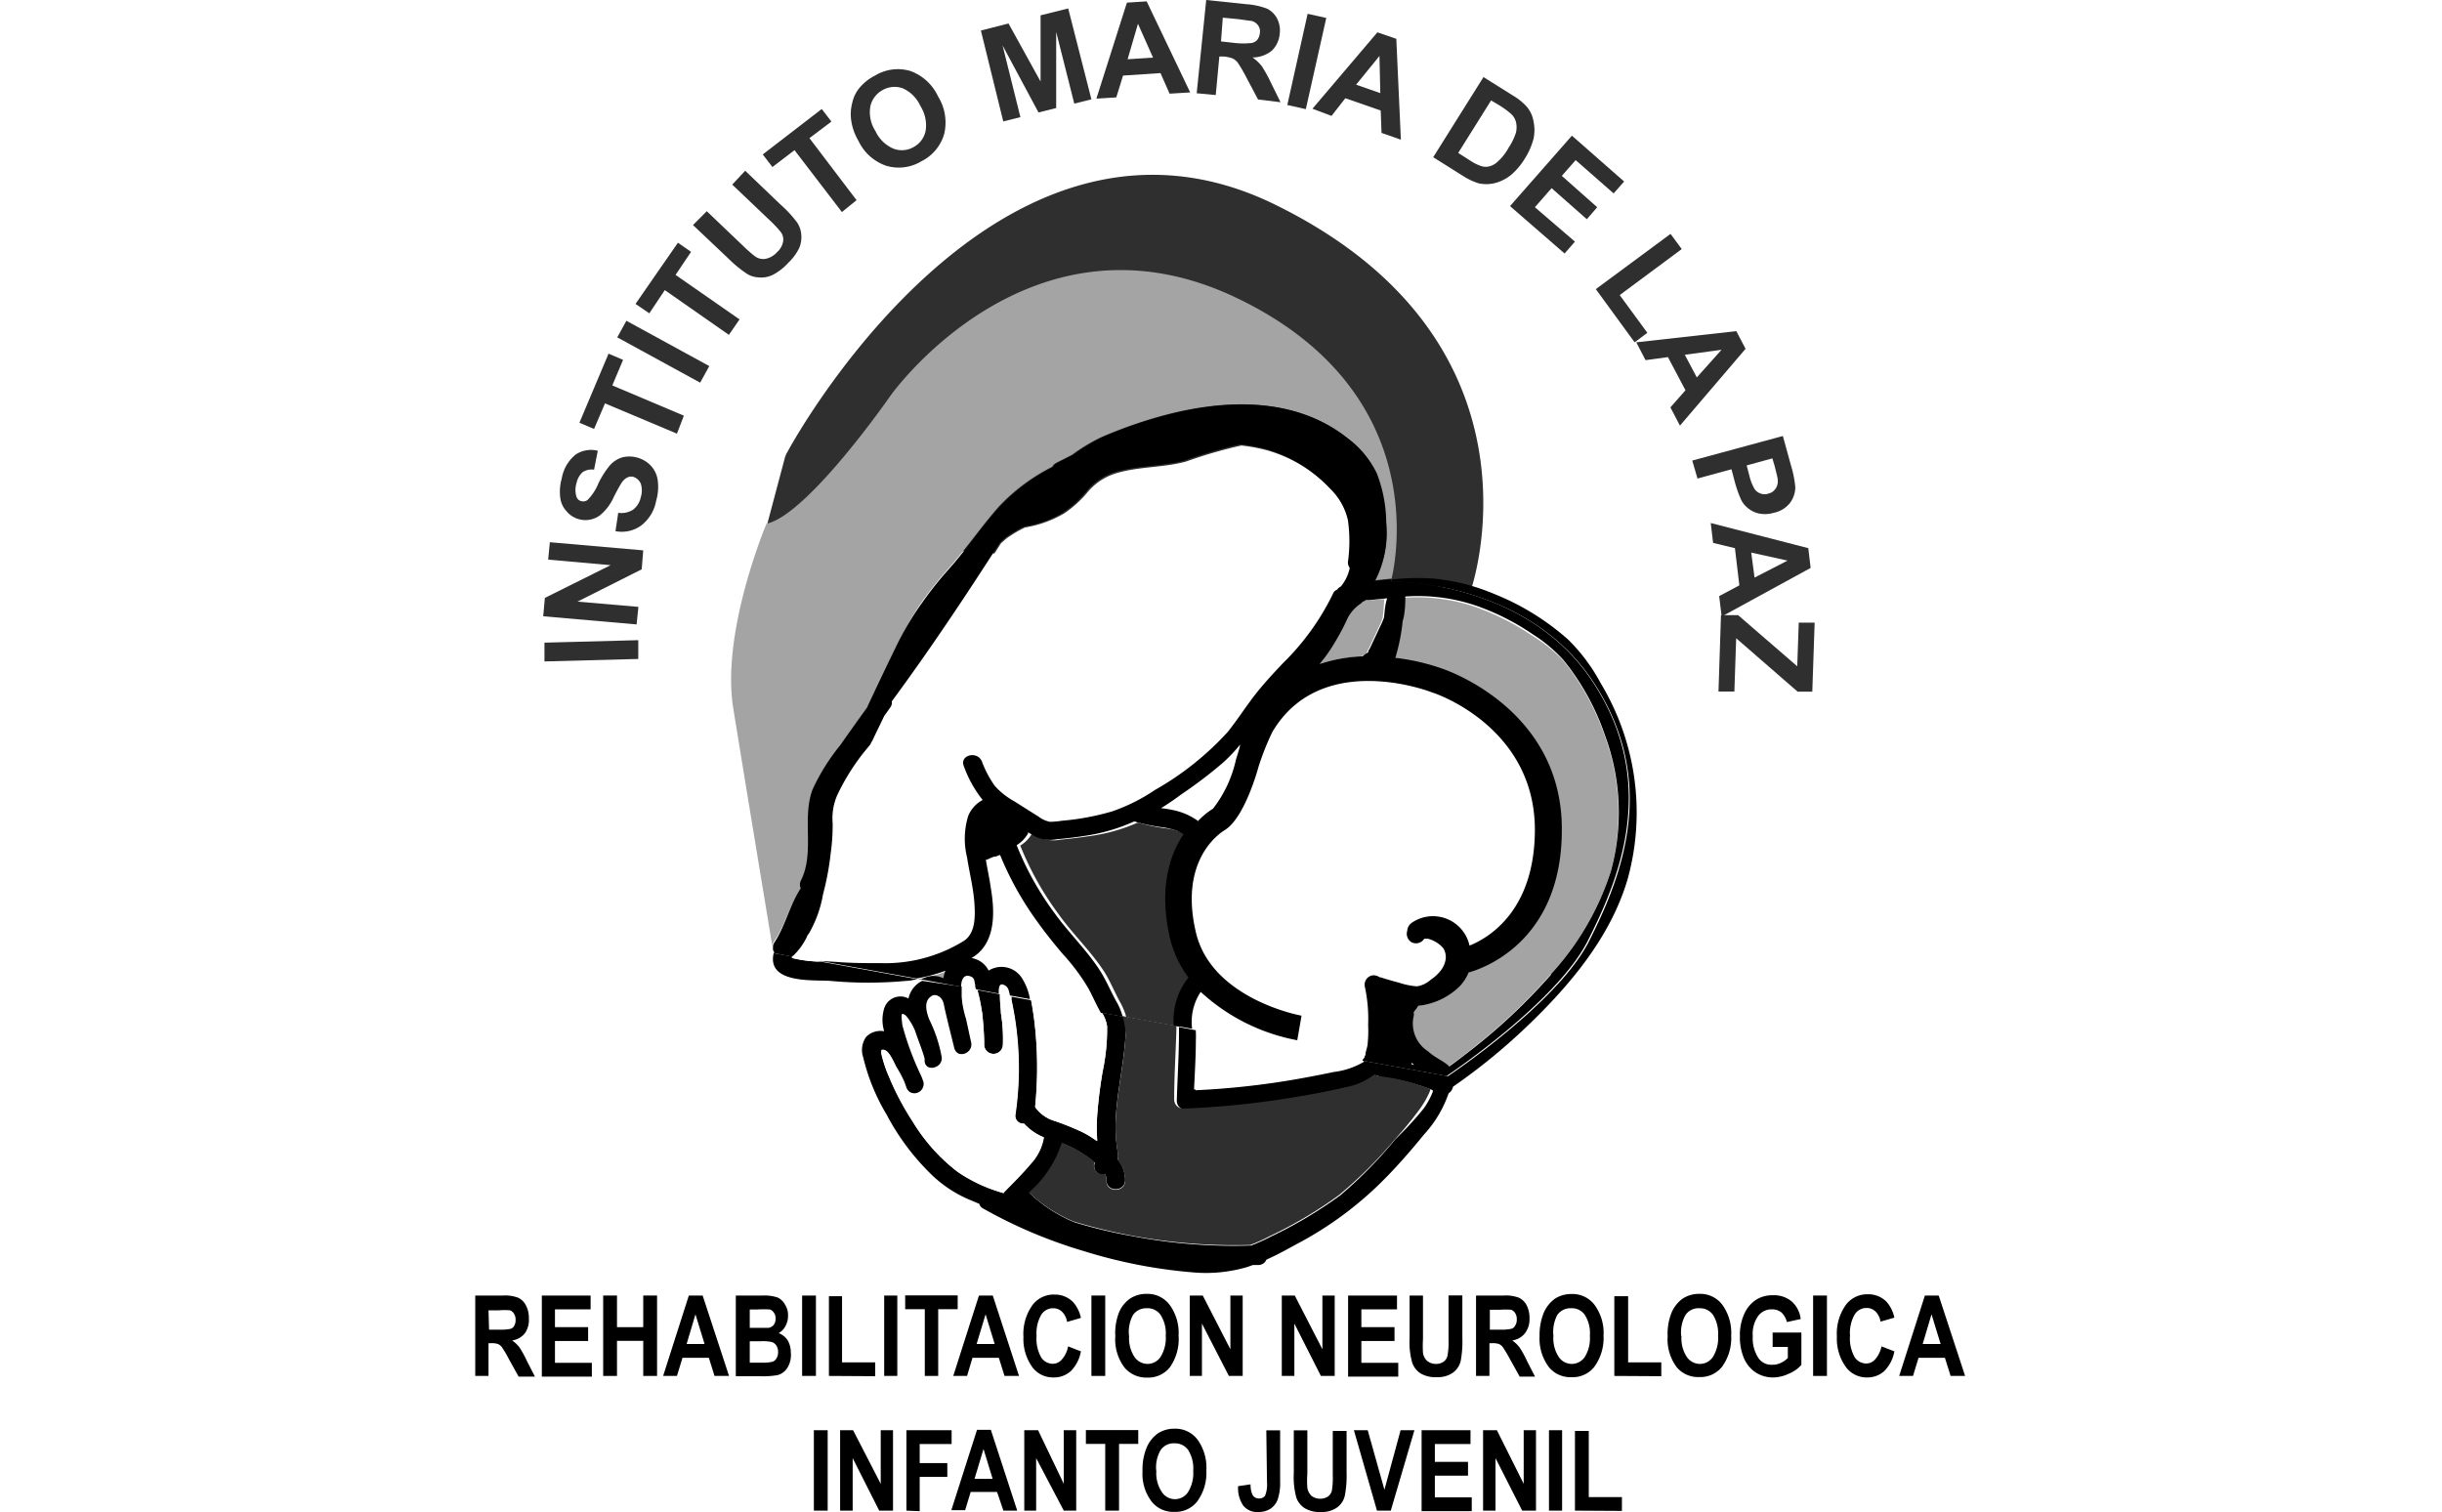 <svg xmlns="http://www.w3.org/2000/svg" viewBox="0 0 176.76 109.45"><defs><style>.cls-1{fill:#fff;}.cls-2{fill:#a4a4a4;}.cls-3{fill:#2f2f2f;}</style></defs><g id="Layer_2" data-name="Layer 2"><g id="SRC_Logos_Partners"><rect class="cls-1" width="176.76" height="109.45"/><g id="SRC_HomePage"><path class="cls-2" d="M89.8,30.64l-.19,0,.18,0A.08.08,0,0,1,89.8,30.64Z"/><path class="cls-3" d="M106.49,42.64s6.17-17.88-14.24-27.85C72.94,5.37,58.47,30,57,32.71a1.75,1.75,0,0,0-.2.47L55.3,38.82Z"/><path class="cls-3" d="M46.2,47.7l-6.79.18,0-1.36,6.79-.18Z"/><path class="cls-3" d="M46.08,45.2l-6.76-.59.12-1.33,4.76-2.37-4.52-.4.12-1.26,6.76.59-.11,1.37L41.8,43.55l4.41.38Z"/><path class="cls-3" d="M44.55,38.45l.2-1.33a1.56,1.56,0,0,0,1.08-.23,1.51,1.51,0,0,0,.55-.89,1.64,1.64,0,0,0,0-1,.9.9,0,0,0-.56-.49.7.7,0,0,0-.43.06,1.16,1.16,0,0,0-.41.4c-.09.14-.28.47-.55,1a3.59,3.59,0,0,1-1,1.33A1.78,1.78,0,0,1,41,37a1.75,1.75,0,0,1-.45-1,3.46,3.46,0,0,1,.11-1.36,2.85,2.85,0,0,1,1-1.73,2,2,0,0,1,1.61-.28L43,34a1.17,1.17,0,0,0-.83.18,1.48,1.48,0,0,0-.44.79,1.67,1.67,0,0,0,0,1,.5.5,0,0,0,.35.31.53.53,0,0,0,.45-.09A3.62,3.62,0,0,0,43.31,35a6.47,6.47,0,0,1,.84-1.32,2,2,0,0,1,.85-.56,2.08,2.08,0,0,1,1.11,0,2.12,2.12,0,0,1,1,.59,1.94,1.94,0,0,1,.5,1.07,3.62,3.62,0,0,1-.12,1.49,2.9,2.9,0,0,1-1.08,1.77A2.39,2.39,0,0,1,44.55,38.45Z"/><path class="cls-3" d="M49,31.39,43.79,29.2,43,31.05l-1.06-.45,2.11-5,1.05.45-.78,1.85,5.18,2.19Z"/><path class="cls-3" d="M50.68,27.7l-6-3.28.66-1.2,6,3.28Z"/><path class="cls-3" d="M52.76,24.24,48.12,21,47,22.68,46,22l3.07-4.43.95.66L48.9,19.9l4.63,3.22Z"/><path class="cls-3" d="M50.16,16.29l1-1,2.65,2.53a9.58,9.58,0,0,0,.86.75,1,1,0,0,0,.77.16,1.52,1.52,0,0,0,.81-.48,1.35,1.35,0,0,0,.44-.8.88.88,0,0,0-.18-.66,8.2,8.2,0,0,0-.79-.84L53,13.36l.94-1,2.58,2.47a8.19,8.19,0,0,1,1.18,1.28A1.8,1.8,0,0,1,58,17a2,2,0,0,1-.15.95A3.62,3.62,0,0,1,57.08,19a4,4,0,0,1-1.17.91,1.91,1.91,0,0,1-1,.17,1.75,1.75,0,0,1-.81-.24,8.56,8.56,0,0,1-1.35-1.1Z"/><path class="cls-3" d="M60.94,15.35l-3.43-4.48-1.6,1.22-.7-.91,4.27-3.29.7.91L58.59,10,62,14.49Z"/><path class="cls-3" d="M62.14,10.2a4,4,0,0,1-.55-1.68A3.26,3.26,0,0,1,61.7,7.4a2.48,2.48,0,0,1,.48-1,3.55,3.55,0,0,1,1.16-.93,3.18,3.18,0,0,1,2.56-.33,3.54,3.54,0,0,1,2,1.84,3.58,3.58,0,0,1,.45,2.69,3.18,3.18,0,0,1-1.65,2,3.17,3.17,0,0,1-2.55.33A3.46,3.46,0,0,1,62.14,10.2Zm1.23-.71a2.52,2.52,0,0,0,1.3,1.27,1.7,1.7,0,0,0,1.47-.12A1.72,1.72,0,0,0,67,9.47a2.6,2.6,0,0,0-.38-1.8,2.54,2.54,0,0,0-1.28-1.28,1.75,1.75,0,0,0-1.47.14A1.77,1.77,0,0,0,63,7.69,2.5,2.5,0,0,0,63.37,9.49Z"/><path class="cls-3" d="M72.62,8.79,71,2.21l2-.51,2.32,4.2,0-4.79,2-.5L79,7.19l-1.24.31L76.45,2.31V7.82l-1.28.32L72.57,3.29l1.29,5.19Z"/><path class="cls-3" d="M86.15,6.69l-1.49.09L84,5.29l-2.71.18L80.8,7.05l-1.44.09L81.57.19,83,.1ZM83.46,4.17,82.37,1.72l-.75,2.57Z"/><path class="cls-3" d="M86.62,6.75,87.31,0l2.86.3a5.21,5.21,0,0,1,1.55.33,1.66,1.66,0,0,1,.73.73,1.9,1.9,0,0,1,.18,1.09,1.94,1.94,0,0,1-.57,1.22,2.26,2.26,0,0,1-1.4.49,3,3,0,0,1,.68.64A10.76,10.76,0,0,1,92,6l.69,1.4L91.06,7.2l-.83-1.57a11.47,11.47,0,0,0-.62-1.07,1.08,1.08,0,0,0-.39-.33,2.38,2.38,0,0,0-.69-.14l-.27,0L88,6.88ZM88.38,3l1,.11a5.57,5.57,0,0,0,1.24,0A.73.73,0,0,0,91,2.89a.91.91,0,0,0,.19-.49.73.73,0,0,0-.13-.57.83.83,0,0,0-.49-.32c-.1,0-.44-.06-1-.13l-1.06-.1Z"/><path class="cls-3" d="M93.18,7.6,94.65,1l1.35.3L94.52,7.9Z"/><path class="cls-3" d="M101.4,10.11,100,9.62,99.94,8l-2.56-.89-1,1.28L95,7.87,99.7,2.34l1.37.47ZM99.91,6.74l-.06-2.69L98.16,6.13Z"/><path class="cls-3" d="M107.38,5.58l2.12,1.33a4.34,4.34,0,0,1,1,.8A2.19,2.19,0,0,1,111,8.78a3,3,0,0,1,0,1.27,5.08,5.08,0,0,1-.66,1.48,4.85,4.85,0,0,1-.94,1.11,3.05,3.05,0,0,1-1.26.63,2.66,2.66,0,0,1-1.11,0,4.6,4.6,0,0,1-1.11-.52l-2.18-1.37Zm.55,1.69-2.38,3.8.86.55a3.45,3.45,0,0,0,.74.38,1.11,1.11,0,0,0,.62.05,1.38,1.38,0,0,0,.65-.36,3.7,3.7,0,0,0,.78-1,4.39,4.39,0,0,0,.53-1.09,1.69,1.69,0,0,0,0-.77,1.21,1.21,0,0,0-.37-.6,6.47,6.47,0,0,0-.92-.66Z"/><path class="cls-3" d="M109.3,14.92l4.48-5.1,3.78,3.32-.76.86-2.75-2.41-1,1.14L115.61,15l-.75.87-2.55-2.25L111.1,15,114,17.49l-.75.86Z"/><path class="cls-3" d="M115.51,20.93l5.41-4,.81,1.1-4.49,3.33,2,2.73-.92.69Z"/><path class="cls-3" d="M121.6,30.81l-.69-1.32L122,28.25l-1.27-2.4-1.62.22-.67-1.29,7.24-.81.67,1.28Zm1.22-3.49,1.79-2-2.66.36Z"/><path class="cls-3" d="M122.49,33.34l6.56-1.78.58,2.11a7.66,7.66,0,0,1,.32,1.6,1.92,1.92,0,0,1-.38,1.13,2,2,0,0,1-1.18.72,2.2,2.2,0,0,1-1.07.05,1.82,1.82,0,0,1-.8-.39,1.71,1.71,0,0,1-.49-.6,8.54,8.54,0,0,1-.47-1.34l-.23-.87-2.46.67Zm5.8-.16-1.86.51.19.72a3.44,3.44,0,0,0,.39,1,.87.87,0,0,0,.44.32.8.8,0,0,0,.55,0,.84.84,0,0,0,.53-.37.93.93,0,0,0,.15-.61c0-.16-.1-.49-.22-1Z"/><path class="cls-3" d="M124.62,44.63l-.18-1.48,1.46-.78-.32-2.69L124,39.3l-.17-1.44,7.06,1.82.17,1.43ZM127,41.81l2.39-1.23L126.76,40Z"/><path class="cls-3" d="M124.57,44.53l1.24,0,4.28,3.7.11-3.16,1.15,0-.17,5-1.06,0-4.45-3.87-.13,3.86-1.15,0Z"/><path d="M34.4,99.6V93.78h2a2.7,2.7,0,0,1,1.11.16,1.19,1.19,0,0,1,.55.54,1.83,1.83,0,0,1,.22.93A1.68,1.68,0,0,1,38,96.5a1.41,1.41,0,0,1-.93.53,2.45,2.45,0,0,1,.52.49,7.19,7.19,0,0,1,.55,1l.58,1.13H37.54l-.7-1.26a8.4,8.4,0,0,0-.51-.87.69.69,0,0,0-.29-.23,1.42,1.42,0,0,0-.49-.06h-.19V99.6Zm1-3.35h.72a3.54,3.54,0,0,0,.84-.06A.41.41,0,0,0,37.2,96a.78.78,0,0,0,.12-.46.77.77,0,0,0-.12-.45.56.56,0,0,0-.29-.24,4.94,4.94,0,0,0-.79,0h-.76Z"/><path d="M39.22,99.6V93.78h3.53v1H40.17v1.29h2.4v1h-2.4v1.58h2.67v1H39.22Z"/><path d="M43.66,99.6V93.78h1v2.29h1.9V93.78h1V99.6h-1V97.06h-1.9V99.6Z"/><path d="M52.77,99.6H51.72l-.41-1.31H49.4L49,99.6H48l1.86-5.82h1ZM51,97.29l-.66-2.15-.64,2.15Z"/><path d="M53.27,93.78h1.91a3.09,3.09,0,0,1,1.1.14,1.19,1.19,0,0,1,.54.51,1.41,1.41,0,0,1,.22.81,1.51,1.51,0,0,1-.19.76,1.18,1.18,0,0,1-.49.5A1.37,1.37,0,0,1,57,97a1.69,1.69,0,0,1,.24.89A1.74,1.74,0,0,1,57,99a1.17,1.17,0,0,1-.72.54,6.2,6.2,0,0,1-1.34.08H53.26V93.78Zm1,1v1.34h.63c.39,0,.62,0,.71,0a.58.58,0,0,0,.39-.21.75.75,0,0,0,.14-.47A.66.66,0,0,0,56,95a.56.56,0,0,0-.27-.21,7.44,7.44,0,0,0-.91,0h-.57Zm0,2.31v1.55h.89a2.82,2.82,0,0,0,.76-.07.47.47,0,0,0,.28-.24.79.79,0,0,0,.12-.45.82.82,0,0,0-.12-.47.63.63,0,0,0-.32-.26,3,3,0,0,0-.82-.06Z"/><path d="M58.06,99.6V93.78h1V99.6Z"/><path d="M60,99.6V93.83h.95v4.79h2.4v1Z"/><path d="M64,99.6V93.78h.95V99.6Z"/><path d="M66.94,99.6V94.77H65.52v-1h3.8v1H67.91V99.6Z"/><path d="M73.76,99.6H72.71l-.41-1.31H70.39L70,99.6H69l1.86-5.82h1ZM72,97.29l-.66-2.15-.65,2.15Z"/><path d="M77.31,97.46l.93.36a2.69,2.69,0,0,1-.73,1.43,1.82,1.82,0,0,1-1.25.46A1.86,1.86,0,0,1,74.75,99a3.49,3.49,0,0,1-.67-2.23,3.58,3.58,0,0,1,.67-2.32,1.92,1.92,0,0,1,1.58-.74,1.84,1.84,0,0,1,1.34.54,2.48,2.48,0,0,1,.57,1.15l-1,.29a1.33,1.33,0,0,0-.36-.73.92.92,0,0,0-.65-.26,1,1,0,0,0-.86.47,2.66,2.66,0,0,0-.34,1.52,2.76,2.76,0,0,0,.33,1.56,1,1,0,0,0,.83.47.85.85,0,0,0,.66-.3A1.87,1.87,0,0,0,77.31,97.46Z"/><path d="M79,99.6V93.78H80V99.6Z"/><path d="M80.73,96.72A4.05,4.05,0,0,1,81,95a2.3,2.3,0,0,1,.8-1,2.12,2.12,0,0,1,1.2-.34,2,2,0,0,1,1.66.79,3.43,3.43,0,0,1,.65,2.22A3.55,3.55,0,0,1,84.66,99a2,2,0,0,1-1.62.72A2.06,2.06,0,0,1,81.4,99,3.37,3.37,0,0,1,80.73,96.72Zm1,0a2.45,2.45,0,0,0,.39,1.51,1.16,1.16,0,0,0,.94.5,1.14,1.14,0,0,0,.94-.5,2.57,2.57,0,0,0,.38-1.54,2.45,2.45,0,0,0-.37-1.5,1.13,1.13,0,0,0-1-.49,1.16,1.16,0,0,0-1,.49A2.56,2.56,0,0,0,81.72,96.69Z"/><path d="M86.12,99.6V93.78h.94l2,3.89V93.78h.89V99.6h-1L87,95.81V99.6Z"/><path d="M92.78,99.6V93.78h.94l2,3.89V93.78h.89V99.6h-1l-1.92-3.79V99.6Z"/><path d="M97.58,99.6V93.78h3.54v1H98.54v1.29h2.4v1h-2.4v1.58h2.67v1H97.58Z"/><path d="M102,93.78H103v3.15a8.39,8.39,0,0,0,0,1,1,1,0,0,0,.31.59,1,1,0,0,0,.64.21.91.91,0,0,0,.54-.16.71.71,0,0,0,.28-.41,5.23,5.23,0,0,0,.08-1.14V93.77h1v3.06a7.76,7.76,0,0,1-.12,1.69,1.46,1.46,0,0,1-.57.85,1.92,1.92,0,0,1-1.16.32,2.13,2.13,0,0,1-1.17-.27,1.5,1.5,0,0,1-.6-.75,5.4,5.4,0,0,1-.2-1.79v-3.1Z"/><path d="M106.84,99.6V93.78h2a2.7,2.7,0,0,1,1.11.16,1.24,1.24,0,0,1,.55.54,1.94,1.94,0,0,1,.21.93,1.68,1.68,0,0,1-.32,1.09,1.41,1.41,0,0,1-.93.53,2.45,2.45,0,0,1,.52.49,7.19,7.19,0,0,1,.55,1l.58,1.13H110l-.7-1.26a9.94,9.94,0,0,0-.52-.87.73.73,0,0,0-.28-.23,1.42,1.42,0,0,0-.49-.06h-.2V99.6Zm1-3.35h.71a3.54,3.54,0,0,0,.84-.06.43.43,0,0,0,.28-.23.78.78,0,0,0,.12-.46.77.77,0,0,0-.12-.45.56.56,0,0,0-.29-.24,4.94,4.94,0,0,0-.79,0h-.75Z"/><path d="M111.44,96.72a4.22,4.22,0,0,1,.31-1.71,2.45,2.45,0,0,1,.8-1,2.17,2.17,0,0,1,1.2-.34,2,2,0,0,1,1.67.79,3.43,3.43,0,0,1,.65,2.22,3.55,3.55,0,0,1-.69,2.29,2,2,0,0,1-1.63.72,2,2,0,0,1-1.63-.72A3.42,3.42,0,0,1,111.44,96.72Zm1,0a2.45,2.45,0,0,0,.39,1.51,1.14,1.14,0,0,0,.94.5,1.15,1.15,0,0,0,.94-.5,2.57,2.57,0,0,0,.37-1.54,2.46,2.46,0,0,0-.36-1.5,1.13,1.13,0,0,0-1-.49,1.16,1.16,0,0,0-1,.49A2.63,2.63,0,0,0,112.44,96.69Z"/><path d="M116.85,99.6V93.83h1v4.79h2.4v1Z"/><path d="M120.71,96.72A4.05,4.05,0,0,1,121,95a2.45,2.45,0,0,1,.8-1,2.17,2.17,0,0,1,1.2-.34,2,2,0,0,1,1.67.79,3.49,3.49,0,0,1,.64,2.22,3.55,3.55,0,0,1-.68,2.29,2,2,0,0,1-1.63.72,2,2,0,0,1-1.64-.72A3.37,3.37,0,0,1,120.71,96.72Zm1,0a2.45,2.45,0,0,0,.39,1.51,1.16,1.16,0,0,0,.94.5,1.12,1.12,0,0,0,.94-.5,2.57,2.57,0,0,0,.38-1.54,2.53,2.53,0,0,0-.36-1.5,1.16,1.16,0,0,0-1-.49,1.13,1.13,0,0,0-1,.49A2.55,2.55,0,0,0,121.69,96.69Z"/><path d="M128.31,97.46v-1h2.08V98.8a2.39,2.39,0,0,1-.89.63,2.74,2.74,0,0,1-1.15.28,2.31,2.31,0,0,1-1.25-.35,2.37,2.37,0,0,1-.85-1,3.9,3.9,0,0,1-.31-1.62,3.69,3.69,0,0,1,.32-1.64,2.39,2.39,0,0,1,.83-1,2.19,2.19,0,0,1,1.22-.34,2,2,0,0,1,1.37.44,2,2,0,0,1,.66,1.28l-1,.22a1.37,1.37,0,0,0-.39-.69,1.06,1.06,0,0,0-.69-.23,1.21,1.21,0,0,0-1,.48,2.27,2.27,0,0,0-.39,1.46,2.61,2.61,0,0,0,.42,1.6,1.13,1.13,0,0,0,1,.47,1.34,1.34,0,0,0,.58-.12,1.73,1.73,0,0,0,.54-.37V97.5h-1.11Z"/><path d="M131.24,99.6V93.78h1V99.6Z"/><path d="M136.19,97.46l.93.36a2.69,2.69,0,0,1-.73,1.43,1.82,1.82,0,0,1-1.25.46,1.86,1.86,0,0,1-1.51-.73,3.49,3.49,0,0,1-.67-2.23,3.58,3.58,0,0,1,.67-2.32,1.92,1.92,0,0,1,1.58-.74,1.82,1.82,0,0,1,1.34.54,2.48,2.48,0,0,1,.57,1.15l-1,.29a1.33,1.33,0,0,0-.36-.73.92.92,0,0,0-.65-.26,1,1,0,0,0-.86.47,2.66,2.66,0,0,0-.34,1.52,2.76,2.76,0,0,0,.33,1.56,1,1,0,0,0,.84.47.85.85,0,0,0,.65-.3A2,2,0,0,0,136.19,97.46Z"/><path d="M142.24,99.6h-1.05l-.41-1.31h-1.91l-.4,1.31h-1l1.86-5.82h1Zm-1.77-2.31-.66-2.15-.64,2.15Z"/><path d="M58.91,109.35v-5.82h1v5.82Z"/><path d="M60.81,109.35v-5.82h.94l2,3.88v-3.88h.89v5.82h-1l-1.92-3.8v3.8Z"/><path d="M65.61,109.35v-5.82h3.27v1H66.57v1.38h2v1h-2v2.48Z"/><path d="M73.63,109.35h-1L72.17,108H70.26l-.4,1.32h-1l1.86-5.82h1Zm-1.78-2.3-.66-2.16-.65,2.16Z"/><path d="M74.14,109.35v-5.82h1L77,107.41v-3.88h.9v5.82H77L75,105.55v3.8Z"/><path d="M80,109.35v-4.83H78.6v-1h3.79v1H81v4.83Z"/><path d="M82.7,106.48a4.1,4.1,0,0,1,.31-1.72,2.41,2.41,0,0,1,.8-1,2.17,2.17,0,0,1,1.2-.34,2,2,0,0,1,1.67.79,3.45,3.45,0,0,1,.64,2.22,3.5,3.5,0,0,1-.68,2.28,2,2,0,0,1-1.63.73,2,2,0,0,1-1.64-.73A3.32,3.32,0,0,1,82.7,106.48Zm1,0a2.43,2.43,0,0,0,.39,1.51A1.13,1.13,0,0,0,86,108a2.61,2.61,0,0,0,.37-1.53,2.53,2.53,0,0,0-.36-1.5,1.16,1.16,0,0,0-1-.49,1.13,1.13,0,0,0-1,.49A2.47,2.47,0,0,0,83.69,106.44Z"/><path d="M91.66,103.54h1v3.68a3.75,3.75,0,0,1-.18,1.33,1.37,1.37,0,0,1-.53.67,1.59,1.59,0,0,1-.87.23A1.29,1.29,0,0,1,90,109a2.23,2.23,0,0,1-.38-1.42l.9-.13a1.76,1.76,0,0,0,.13.73.5.5,0,0,0,.46.29.53.53,0,0,0,.46-.2,2.11,2.11,0,0,0,.14-.95Z"/><path d="M93.63,103.54h1v3.15a6.24,6.24,0,0,0,0,1,1,1,0,0,0,.31.6,1.07,1.07,0,0,0,1.17.05.77.77,0,0,0,.29-.41,5.53,5.53,0,0,0,.07-1.14v-3.21h1v3a7.66,7.66,0,0,1-.13,1.7,1.45,1.45,0,0,1-.57.85,1.9,1.9,0,0,1-1.16.32,2.09,2.09,0,0,1-1.16-.27,1.51,1.51,0,0,1-.61-.75,5.52,5.52,0,0,1-.19-1.79v-3.1Z"/><path d="M99.67,109.35,98,103.53h1l1.21,4.31,1.17-4.31h1l-1.71,5.82Z"/><path d="M102.9,109.35v-5.82h3.54v1h-2.58v1.29h2.4v1h-2.4v1.57h2.67v1H102.9Z"/><path d="M107.35,109.35v-5.82h1l1.94,3.88v-3.88h.89v5.82h-1l-1.93-3.8v3.8Z"/><path d="M112.12,109.35v-5.82h.95v5.82Z"/><path d="M114,109.35v-5.77h1v4.79h2.4v1Z"/><path class="cls-2" d="M58,64.29a.61.61,0,0,1,0-.54c1.05-2,.06-4.51.87-6.62a15.43,15.43,0,0,1,2-3.21c.64-.9,1.29-1.8,1.92-2.71q1.13-2.35,2.26-4.71a22.52,22.52,0,0,1,1.65-2.9,29,29,0,0,1,2-2.5c1.28-1.44,2.33-3,3.62-4.46a13.82,13.82,0,0,1,3.84-2.85.62.62,0,0,1,.26-.27c.4-.21.8-.4,1.19-.61a12.61,12.61,0,0,1,2.09-1.26,34.2,34.2,0,0,1,4-1.44c4.56-1.31,9.88-1.62,13.8,1.5a7.17,7.17,0,0,1,2.11,2.54,10.9,10.9,0,0,1,.68,3.54A7.51,7.51,0,0,1,99.57,42l1.16-.12c.35-1.5,2.75-13.65-11.25-20.33-14.94-7.12-25,7.06-25,7.06s-6,8.66-9,9.3c0,0-3.29,7.78-2.41,13.32.79,4.91,2.47,15.06,2.84,17.28a.61.61,0,0,1,.1-.34C56.85,67,57.13,65.5,58,64.29Z"/><path class="cls-2" d="M68.35,70.86a3.49,3.49,0,0,1,.15-.54,12.64,12.64,0,0,1-2.09.56l.35.07a.68.68,0,0,1,.17-.09A1.61,1.61,0,0,1,68.35,70.86Z"/><path class="cls-2" d="M56,68.74c0,.16,0,.26,0,.26s0-.06,0-.1A.4.4,0,0,1,56,68.74Z"/><path d="M71.12,73.59a18.48,18.48,0,0,1,.12,2.1.68.68,0,0,0,1.35,0,11.6,11.6,0,0,0-.14-2.35c0-.38-.06-.75-.07-1.13,0-.06,0-.14,0-.24l-1.62-.3c.09.35.18.71.24,1.07S71.08,73.31,71.12,73.59Z"/><path d="M56,68.74s0-.11,0-.18A.58.58,0,0,0,56,68.74Z"/><path d="M57.31,69.35a.25.25,0,0,0,0-.12L56,69c-.5,2.19,2.76,1.93,4.05,2a29.72,29.72,0,0,0,5.58,0c.26,0,.51-.08.77-.12l-7-1.27A9.47,9.47,0,0,1,57.31,69.35Z"/><path d="M115.86,49.45a13.08,13.08,0,0,0-2.35-3.15A18.26,18.26,0,0,0,108.17,43a15,15,0,0,0-4.31-1.11,16.48,16.48,0,0,0-3.14.06l0,.16s9.64-.19,14.56,7.18,2,14.36-.26,18.84-10.21,9.77-10.21,9.77l-6.1-1.11,0,.08a5.58,5.58,0,0,1-2.18.73c-1.18.25-2.35.47-3.53.66a58.17,58.17,0,0,1-6.46.66c0-1.2.07-2.4.13-3.59,0-.23,0-.48,0-.73l-1.33-.25c0,.1,0,.22,0,.32,0,1.66-.11,3.32-.16,5a.66.66,0,0,0,.67.67,64.28,64.28,0,0,0,8-.82c1.27-.21,2.53-.44,3.78-.74a4.88,4.88,0,0,0,2.07-.93.7.7,0,0,0,.38.14,14.36,14.36,0,0,1,3.63.93s0,.07,0,.11a5.56,5.56,0,0,1-.68,1.24A24.73,24.73,0,0,1,101,82.47,31.38,31.38,0,0,1,97,86.54a31.66,31.66,0,0,1-5.06,3,13,13,0,0,1-1.38.62,38.76,38.76,0,0,1-8.6-.68,35.85,35.85,0,0,1-4.18-1,10.38,10.38,0,0,1-3.24-2.1,7.89,7.89,0,0,0,2.38-3.61c.11.06.23.09.35.15A8.94,8.94,0,0,1,79.05,84l.2.17a.64.64,0,0,0,.62.88A.33.33,0,0,0,80,85a1,1,0,0,1,.09.43c0,.88,1.33.86,1.35,0a2.35,2.35,0,0,0-.53-1.5,1.45,1.45,0,0,0,0-.51,11,11,0,0,1-.13-2.74c.13-1.92.58-3.8.69-5.72a4.07,4.07,0,0,0-.14-1.37l-1.57-.28a2.26,2.26,0,0,1,.37,1,14.72,14.72,0,0,1-.32,3.24,32.2,32.2,0,0,0-.4,3.24,11.77,11.77,0,0,0,0,1.68s0,.09,0,.14a8.16,8.16,0,0,0-1-.62,20.48,20.48,0,0,0-2.05-.84A2.62,2.62,0,0,1,75,80.25l-.07-.1A28.06,28.06,0,0,0,75,75.3a24.39,24.39,0,0,0-.33-2.69,1.18,1.18,0,0,1,0-.2l-1.45-.26a1,1,0,0,1,0,.22,23.2,23.2,0,0,1,.29,8.31.56.56,0,0,0,.62.65,3.88,3.88,0,0,0,1.44,1,3.7,3.7,0,0,1-.93,1.9c-.59.71-1.25,1.36-1.88,2a.45.45,0,0,0-.1.14,11.48,11.48,0,0,1-3.32-1.54,13,13,0,0,1-3.24-3.61,19.87,19.87,0,0,1-1.74-3.29,8.65,8.65,0,0,1-.54-1.63,2.58,2.58,0,0,1,0-.29A.31.31,0,0,1,64,76c.42.13.67.9.85,1.25s.37.68.53,1l.15.42a.68.68,0,0,0,1.31-.36c-.06-.17-.12-.34-.19-.49a20.84,20.84,0,0,1-1.34-3.63c0-.14-.11-.73,0-.8s.61.69.66.78.11.23.17.35c.24.73.55,1.45.71,2.07a1.19,1.19,0,0,0,0,.22c.18.85,1.48.49,1.3-.36a10.29,10.29,0,0,0-.89-2.66c-.21-.55-.4-1.27.1-1.64a.45.45,0,0,1,.61,0c.28.22.28.56.35.88.21.93.45,1.83.67,2.76s1.5.49,1.3-.36c-.13-.57-.24-1.12-.37-1.69a6.76,6.76,0,0,1-.31-1.6c0-.16,0-.44,0-.72L66.76,71a1.83,1.83,0,0,0-1,1.28,1.23,1.23,0,0,0-1.76.72,2.81,2.81,0,0,0,0,1.65,1.47,1.47,0,0,0-1.29.39,1.63,1.63,0,0,0-.23,1.49,14.65,14.65,0,0,0,1.7,4.16,17.27,17.27,0,0,0,3.3,4.39,9,9,0,0,0,2.66,1.75l.74.31a.57.57,0,0,0,.3.35,34.85,34.85,0,0,0,7.26,3.07,36.45,36.45,0,0,0,7.86,1.54,10.59,10.59,0,0,0,4-.39l.39-.14h.4a.63.63,0,0,0,.58-.39c.75-.33,1.47-.73,2.18-1.12a25.7,25.7,0,0,0,6.3-4.65c1-1,2-2.15,2.92-3.28a8.52,8.52,0,0,0,1.79-3,.58.58,0,0,0,.22-.22,1.3,1.3,0,0,0,.1-.25,43.47,43.47,0,0,0,5.27-4.29c3.15-3,6.16-6.56,7.38-10.79A18.12,18.12,0,0,0,115.86,49.45ZM63.75,75.81h0Z"/><path class="cls-1" d="M86.56,75.29c0,1.2-.08,2.4-.13,3.58a63.85,63.85,0,0,0,6.47-.65c1.18-.19,2.36-.4,3.52-.66a5.19,5.19,0,0,0,2.18-.74l0-.08L86.55,74.55A6.19,6.19,0,0,1,86.56,75.29Z"/><path class="cls-1" d="M98.87,76.41c0-.1,0-.21.08-.32s.09-.43.13-.65a8.57,8.57,0,0,0,.13-1.34A10.92,10.92,0,0,0,99,71.36a.67.67,0,0,1,1-.72h.06c.45.14.89.27,1.34.39a6.53,6.53,0,0,0,1.3.27,1.94,1.94,0,0,0,1-.46,3.47,3.47,0,0,0,.74-.69,1.94,1.94,0,0,0,.35-.8,1.1,1.1,0,0,0-.17-.81,2.06,2.06,0,0,0-.87-.61,1.07,1.07,0,0,0-.27-.08l-.15,0s-.14.05-.09,0-.08,0,0,0-.07.06,0,0a.7.7,0,0,1-.93.25.92.92,0,0,1,0-1.41,2.77,2.77,0,0,1,3,0,2.72,2.72,0,0,1,1.19,1.7c1.47-.59,4.77-2.56,4.74-8.42,0-7.49-7.36-9.88-7.44-9.9l-.05,0c-.32-.13-8.08-3-11.57,2.85a21.69,21.69,0,0,0-1,2.51c0,.15-1,3.71-2.45,4.61-.55.34-3.29,2.33-2.08,7.42,1.15,4.8,7.58,6,7.64,6L94,75.26a14.12,14.12,0,0,1-6.82-3.41h0a3.93,3.93,0,0,0-.62,2.67l12.09,2.2a.88.88,0,0,1,.18-.25S98.86,76.45,98.87,76.41Z"/><path class="cls-2" d="M102.13,76.94v0l.15,0-.18-.16S102.13,76.92,102.13,76.94Z"/><path class="cls-2" d="M98.89,47.3s0,0,.06-.06l0,0a.17.17,0,0,1,0-.06,4.89,4.89,0,0,0,.26-.51c.19-.42.4-.85.59-1.26a5.58,5.58,0,0,0,.28-.67c.06-.46.09-.91.12-1.37L99,43.46l-.23,0a.71.71,0,0,1-.23.12.64.64,0,0,1-.19.17,2.85,2.85,0,0,0-1,1.25c-.27.53-.54,1.07-.85,1.57a9.75,9.75,0,0,1-1.07,1.51,11.44,11.44,0,0,1,3.11-.55A1.24,1.24,0,0,1,98.89,47.3Z"/><path class="cls-1" d="M59.39,69.61l-2-.38a.49.49,0,0,1,0,.12A9,9,0,0,0,59.39,69.61Z"/><path class="cls-1" d="M60.58,69.68c1.08.07,2.17.12,3.25.09a11,11,0,0,0,6-1.62c.85-.57.81-1.81.75-2.74-.08-1.11-.35-2.19-.53-3.29a5.64,5.64,0,0,1,.07-3,2.44,2.44,0,0,1,1.06-1.16,9.54,9.54,0,0,1-1.37-2.44c-.33-.8,1-1.15,1.31-.36A6.82,6.82,0,0,0,72,56.88,5.13,5.13,0,0,0,73.45,58l1.75,1.07a1.85,1.85,0,0,0,.83.38,6.69,6.69,0,0,0,.88-.08,18.56,18.56,0,0,0,3.6-.67,13.9,13.9,0,0,0,3.11-1.55A21.34,21.34,0,0,0,88.9,53c.69-.88,1.27-1.84,2-2.72s1.33-1.52,2-2.26a18.06,18.06,0,0,0,3.67-4.94.5.5,0,0,1,.31-.31.54.54,0,0,1,.25-.22s0,0,0,0a3.15,3.15,0,0,0,.65-1.35.61.61,0,0,1-.13-.44,10.25,10.25,0,0,0,0-3,4.69,4.69,0,0,0-1.32-2.34,10,10,0,0,0-4.57-2.81,12.15,12.15,0,0,0-1.91-.36,33.49,33.49,0,0,0-4,1.16c-1.68.46-3.46.35-5.13.87a4.33,4.33,0,0,0-2,1.35A7.88,7.88,0,0,1,77,37.18a8.19,8.19,0,0,1-2.8,1,7.92,7.92,0,0,0-1,.56l-.29.19-.11.09h0l-.35.31c-2.49,3.92-5.07,7.79-7.82,11.5a.58.58,0,0,1-.11.44l-.44.62c-.27.58-.56,1.15-.83,1.73a.37.37,0,0,1-.1.16A.8.8,0,0,1,63,54a16.68,16.68,0,0,0-2.35,3.45,3.86,3.86,0,0,0-.38,2.06,20,20,0,0,1-.66,5.14,8.47,8.47,0,0,1-1,2.79,1.16,1.16,0,0,1-.14.24,4.78,4.78,0,0,1-1,1.4s0,0-.07.06h0v0l2.05.37C60,69.65,60.48,69.67,60.58,69.68Z"/><path class="cls-1" d="M74.67,72.58A24.23,24.23,0,0,1,75,75.26a28.07,28.07,0,0,1-.08,4.85,1,1,0,0,1,.08.11,2.74,2.74,0,0,0,1.37.93,17.24,17.24,0,0,1,2.05.83c.35.18.68.4,1,.62,0,0,0-.09,0-.14a11.77,11.77,0,0,1,0-1.68,32.56,32.56,0,0,1,.4-3.24,14.66,14.66,0,0,0,.32-3.24,2.55,2.55,0,0,0-.38-1l-5.13-.93A.46.46,0,0,0,74.67,72.58Z"/><path class="cls-1" d="M78.85,71.56A15.3,15.3,0,0,0,77,69.05c-.67-.79-1.31-1.6-1.92-2.45a22.91,22.91,0,0,1-2.62-4.81l-.14.05-.16.06s0,0,0,0h0L72,62a2.43,2.43,0,0,0-.35.2.8.8,0,0,1-.26.09c.13.72.28,1.44.39,2.18.23,1.62.33,3.73-1.16,4.79l-.22.14a1.69,1.69,0,0,1,1.24.91,1.75,1.75,0,0,1,2.44.59,4.53,4.53,0,0,1,.54,1.52l5.13.93-.23-.43C79.29,72.45,79.1,72,78.85,71.56Z"/><path class="cls-1" d="M72.38,72.21c0,.38.05.75.07,1.13a11.51,11.51,0,0,1,.14,2.35.68.68,0,0,1-1.35,0c0-.7-.06-1.4-.12-2.1,0-.28-.09-.56-.14-.85s-.15-.71-.24-1.07l-1.1-.19c0,.27,0,.55,0,.72A7.19,7.19,0,0,0,70,73.8c.13.57.24,1.12.37,1.69.18.85-1.09,1.22-1.3.36s-.46-1.83-.67-2.76c-.08-.32-.08-.66-.35-.88a.45.45,0,0,0-.61,0c-.5.37-.31,1.08-.1,1.63a10.68,10.68,0,0,1,.89,2.66c.18.85-1.14,1.22-1.3.36a1.74,1.74,0,0,1,0-.22c-.16-.61-.47-1.34-.71-2.07-.06-.12-.11-.24-.17-.35s-.49-.87-.66-.78,0,.66,0,.8a20.84,20.84,0,0,0,1.34,3.63c.07.17.13.32.19.49a.68.68,0,0,1-1.31.36l-.15-.42c-.16-.36-.35-.71-.53-1S64.41,76.1,64,76a.5.5,0,0,0-.21,0,2.16,2.16,0,0,0,0,.29,9.44,9.44,0,0,0,.54,1.63,19.87,19.87,0,0,0,1.74,3.29,13.2,13.2,0,0,0,3.24,3.62,11,11,0,0,0,3.32,1.53.45.45,0,0,1,.1-.14c.63-.67,1.3-1.32,1.88-2a3.71,3.71,0,0,0,.93-1.89,4,4,0,0,1-1.44-1,.56.56,0,0,1-.62-.65,23.21,23.21,0,0,0-.29-8.31c0-.06,0-.14,0-.22L72.35,72A.75.75,0,0,1,72.38,72.21Z"/><path class="cls-1" d="M70.66,71.35c-.08-.27-.12-.57-.43-.65s-.55.33-.59.78l1.1.19C70.71,71.57,70.68,71.45,70.66,71.35Z"/><path class="cls-1" d="M72.74,71.34c-.38-.17-.39.29-.36.63l.81.14C73.1,71.83,73,71.44,72.74,71.34Z"/><path class="cls-3" d="M81.47,75c-.11,1.93-.56,3.8-.69,5.72a10.92,10.92,0,0,0,.13,2.74,2.22,2.22,0,0,1,0,.51,2.43,2.43,0,0,1,.53,1.5c0,.87-1.38.88-1.35,0A1,1,0,0,0,80,85a.4.4,0,0,1-.15,0,.64.64,0,0,1-.62-.88l-.2-.17a8.68,8.68,0,0,0-1.83-1.09l-.35-.14a7.94,7.94,0,0,1-2.38,3.6,10.61,10.61,0,0,0,3.24,2.1,40.35,40.35,0,0,0,12.78,1.7,11.4,11.4,0,0,0,1.38-.62,30.8,30.8,0,0,0,5.06-3A31.94,31.94,0,0,0,101,82.44a26.31,26.31,0,0,0,1.84-2.26,6.49,6.49,0,0,0,.68-1.24s0-.07,0-.11a14.34,14.34,0,0,0-3.63-.92.76.76,0,0,1-.38-.15,4.89,4.89,0,0,1-2.07.93c-1.25.3-2.51.53-3.78.74a64.28,64.28,0,0,1-8,.82.66.66,0,0,1-.67-.67c0-1.65.11-3.31.16-5,0-.1,0-.2,0-.32l-3.91-.71A4.45,4.45,0,0,1,81.47,75Z"/><path class="cls-1" d="M86.72,59.44a5.84,5.84,0,0,1,1.08-.89A9,9,0,0,0,89.46,55a9.36,9.36,0,0,1,.37-1.09,10,10,0,0,1-1.27,1.33,33.78,33.78,0,0,1-3,2.28c-.49.33-1,.67-1.47,1l.86.14A4.55,4.55,0,0,1,86.72,59.44Z"/><path class="cls-3" d="M86.3,70.86a8.26,8.26,0,0,1-1.37-2.93c-.85-3.59,0-6,1-7.46l-.18-.12-.23-.11,0,0h0a5.23,5.23,0,0,0-1-.26,13,13,0,0,1-2.15-.44,13,13,0,0,1-3.62,1c-.68.1-1.35.18-2,.24a2.39,2.39,0,0,1-1.56-.21c-.18-.09-.35-.19-.51-.29s0,.06,0,.09a2.38,2.38,0,0,1-.83.84,22.05,22.05,0,0,0,2.75,4.93c1,1.42,2.31,2.66,3.27,4.11.49.75.81,1.59,1.25,2.37a4.49,4.49,0,0,1,.4,1l3.91.71a5,5,0,0,1,1-3.38S86.28,70.88,86.3,70.86Z"/><path class="cls-2" d="M113,60c0,8.27-5.89,10.17-6.75,10.4a3.34,3.34,0,0,1-.65,1,4.93,4.93,0,0,1-3,1.41,1.48,1.48,0,0,1-.13.21c-.08.09-.13.18-.2.27a.57.57,0,0,1,0,.29,2.4,2.4,0,0,0,1.06,2.53c.45.36,1,.57,1.43,1a.26.26,0,0,1,.09.09c.61-.44,1.22-.89,1.81-1.37a42.25,42.25,0,0,0,5.57-5.29,19.93,19.93,0,0,0,4.34-7.4,16.16,16.16,0,0,0-.42-9.87,17.65,17.65,0,0,0-3-5.45A10.81,10.81,0,0,0,110.88,46a18.11,18.11,0,0,0-4.22-2.11,13.08,13.08,0,0,0-5-.62,6.32,6.32,0,0,1-.09,1.37c0,.15-.07.27-.1.42a14.81,14.81,0,0,1-.53,2.65,16,16,0,0,1,3.39.78C104.94,48.62,113,51.5,113,60Z"/><path d="M85.89,60.48h0Z"/><path d="M115.23,49.27c-4.92-7.37-14.56-7.18-14.56-7.18l0-.16-1.17.12a7.32,7.32,0,0,0,.84-4.25,10.11,10.11,0,0,0-.68-3.53,6.9,6.9,0,0,0-2.1-2.54c-3.93-3.13-9.25-2.82-13.8-1.5a30.41,30.41,0,0,0-4,1.43,14.48,14.48,0,0,0-2.1,1.27l-1.18.6a.67.67,0,0,0-.26.27,14,14,0,0,0-3.85,2.86c-1.29,1.42-2.33,3-3.61,4.45a26,26,0,0,0-2,2.5A21.43,21.43,0,0,0,65,46.52q-1.14,2.34-2.25,4.71c-.65.9-1.29,1.8-1.93,2.71a15,15,0,0,0-2,3.2c-.8,2.12.18,4.59-.86,6.62a.65.65,0,0,0,0,.54c-.81,1.22-1.1,2.7-1.91,3.93a.55.55,0,0,0-.1.33,1.41,1.41,0,0,1,0,.18.6.6,0,0,0,.08.16.51.51,0,0,0,0,.1l1.32.25v0s0-.06.07-.07a4.87,4.87,0,0,0,1-1.39c0-.08.11-.17.15-.25a8.53,8.53,0,0,0,1-2.79,20,20,0,0,0,.56-3,14.55,14.55,0,0,0,.14-2.17,4.15,4.15,0,0,1,.35-2.06A15.89,15.89,0,0,1,62.91,54a.72.72,0,0,0,.16-.28.37.37,0,0,0,.1-.16c.27-.58.56-1.15.83-1.73.14-.2.3-.41.44-.62a.57.57,0,0,0,.11-.44c2.75-3.73,5.33-7.6,7.83-11.5l.34-.31h0a.94.94,0,0,0,.12-.09l.28-.19a8.91,8.91,0,0,1,1-.56,8.19,8.19,0,0,0,2.8-1,7.23,7.23,0,0,0,1.73-1.58,4.35,4.35,0,0,1,2-1.35c1.67-.52,3.45-.41,5.13-.87a33.12,33.12,0,0,1,4-1.16,12.37,12.37,0,0,1,1.91.36,10.23,10.23,0,0,1,4.56,2.81,4.65,4.65,0,0,1,1.32,2.34,11,11,0,0,1,0,3,.64.64,0,0,0,.13.44,3.09,3.09,0,0,1-.65,1.35l0,0a.65.65,0,0,0-.26.22.52.52,0,0,0-.31.31A18.06,18.06,0,0,1,92.87,48c-.7.74-1.38,1.47-2,2.26s-1.3,1.84-2,2.72a21.34,21.34,0,0,1-5.28,4.21,13.1,13.1,0,0,1-3.11,1.55,18.28,18.28,0,0,1-3.6.67,6.69,6.69,0,0,1-.88.08,2,2,0,0,1-.83-.38L73.41,58A5.28,5.28,0,0,1,72,56.88a7.66,7.66,0,0,1-.93-1.77c-.34-.79-1.64-.45-1.3.36a8.45,8.45,0,0,0,1.36,2.44,2.25,2.25,0,0,0-1.05,1.16,5.64,5.64,0,0,0-.08,3c.17,1.1.45,2.18.53,3.29.06.93.1,2.17-.75,2.74a10.81,10.81,0,0,1-6,1.62c-1.08,0-2.17,0-3.25-.09l-1.19-.07,7,1.27a11.51,11.51,0,0,0,2.09-.56,3.49,3.49,0,0,0-.15.54,1.64,1.64,0,0,0-1.42,0,.91.91,0,0,0-.17.09l2.88.53c0-.45.16-.89.59-.78s.35.39.43.65c0,.1,0,.22.08.32l1.62.3c0-.34,0-.79.37-.63s.36.47.45.77l1.44.26A4.07,4.07,0,0,0,74,70.85a1.75,1.75,0,0,0-2.44-.59,1.67,1.67,0,0,0-1.24-.91,2.11,2.11,0,0,0,.22-.14C72.07,68.15,72,66,71.74,64.42c-.1-.74-.26-1.46-.38-2.18a.68.68,0,0,0,.25-.09A2.57,2.57,0,0,1,72,62a.25.25,0,0,0,.09,0h0c.05,0,0,0,0,0l.15-.06a.88.88,0,0,1,.15-.05A22.91,22.91,0,0,0,75,66.6c.6.85,1.25,1.66,1.92,2.45a14.75,14.75,0,0,1,1.87,2.51c.23.43.44.89.66,1.32l.23.43,1.58.28a4.28,4.28,0,0,0-.4-1c-.44-.77-.77-1.61-1.26-2.36-.95-1.47-2.24-2.7-3.26-4.12a21.66,21.66,0,0,1-2.75-4.93,2.44,2.44,0,0,0,.82-.84s0-.06,0-.09l.52.3a2.47,2.47,0,0,0,1.56.2c.68-.06,1.37-.14,2-.24a13.36,13.36,0,0,0,3.61-1.05,13.13,13.13,0,0,0,2.16.44,6.37,6.37,0,0,1,1,.26h0a.07.07,0,0,0,0,0l.23.12a.78.78,0,0,1,.18.11c-1,1.49-1.8,3.87-1,7.46a7.94,7.94,0,0,0,1.37,2.93s-.06,0-.08.07a4.88,4.88,0,0,0-1,3.38l1.33.24a3.93,3.93,0,0,1,.62-2.67h0A14.12,14.12,0,0,0,93.9,75.3l.31-1.78c-.06,0-6.49-1.19-7.64-6-1.21-5.09,1.51-7.08,2.08-7.43,1.45-.89,2.41-4.45,2.45-4.6a19.35,19.35,0,0,1,1-2.51c3.48-5.88,11.23-3,11.57-2.85l0,0c.08,0,7.4,2.41,7.43,9.9,0,5.84-3.27,7.83-4.73,8.42a2.71,2.71,0,0,0-4.17-1.66.76.76,0,0,0-.34.59.72.72,0,0,0,.3.82.7.7,0,0,0,.93-.25l0,0s0,0,0,0,0,0,.09,0l.15,0a1.07,1.07,0,0,1,.27.08,2.15,2.15,0,0,1,.87.61,1.21,1.21,0,0,1,.17.81,1.77,1.77,0,0,1-.35.8,3.19,3.19,0,0,1-.74.68,1.92,1.92,0,0,1-1,.47,5.67,5.67,0,0,1-1.3-.27c-.45-.12-.91-.25-1.34-.39h-.06a.7.7,0,0,0-.58-.12.69.69,0,0,0-.47.84,11,11,0,0,1,.23,2.74A8.68,8.68,0,0,1,99,75.48c0,.22-.08.43-.13.64s0,.21-.08.33,0,.06,0,.09a.61.61,0,0,0-.18.24l6.1,1.11s7.94-5.29,10.21-9.77S120.14,56.64,115.23,49.27ZM89.46,55a8.89,8.89,0,0,1-1.66,3.54,5.24,5.24,0,0,0-1.08.89,4.66,4.66,0,0,0-1.81-.79,8.3,8.3,0,0,0-.87-.14c.51-.31,1-.65,1.47-1a32.55,32.55,0,0,0,3-2.28,11.28,11.28,0,0,0,1.26-1.33C89.7,54.29,89.55,54.67,89.46,55ZM100.18,44.7a5.65,5.65,0,0,1-.29.67c-.19.42-.4.85-.59,1.26a4.89,4.89,0,0,1-.26.51s0,0,0,.06l0,0-.06.06a1,1,0,0,0-.35.25,11.37,11.37,0,0,0-3.11.55,10.82,10.82,0,0,0,1.07-1.51c.31-.51.58-1,.85-1.57a2.79,2.79,0,0,1,1-1.25.79.79,0,0,0,.19-.17.71.71,0,0,0,.23-.12l.24,0,1.31-.13C100.25,43.78,100.23,44.24,100.18,44.7Zm2,32.29v0s0,0,0-.07a1.45,1.45,0,0,0,.18.16A.31.31,0,0,1,102.14,77Zm10.1-6.45a42.25,42.25,0,0,1-5.57,5.29c-.59.46-1.19.93-1.81,1.37l-.09-.09c-.44-.38-1-.6-1.43-1a2.39,2.39,0,0,1-1.06-2.53.48.48,0,0,0,0-.29,1.89,1.89,0,0,1,.2-.27,1.73,1.73,0,0,0,.13-.21,5,5,0,0,0,3-1.41,3.12,3.12,0,0,0,.65-1c.84-.23,6.79-2.11,6.75-10.4,0-8.53-8.1-11.41-8.66-11.6a15.52,15.52,0,0,0-3.39-.78,13.93,13.93,0,0,0,.53-2.66,2.73,2.73,0,0,0,.1-.41,7.76,7.76,0,0,0,.09-1.37,13.06,13.06,0,0,1,5,.62,17.36,17.36,0,0,1,4.22,2.11,10.81,10.81,0,0,1,2.23,1.87,17.63,17.63,0,0,1,3,5.44,16.05,16.05,0,0,1,.42,9.88A20.05,20.05,0,0,1,112.24,70.54Z"/><path d="M85.42,60.21Z"/></g></g></g></svg>